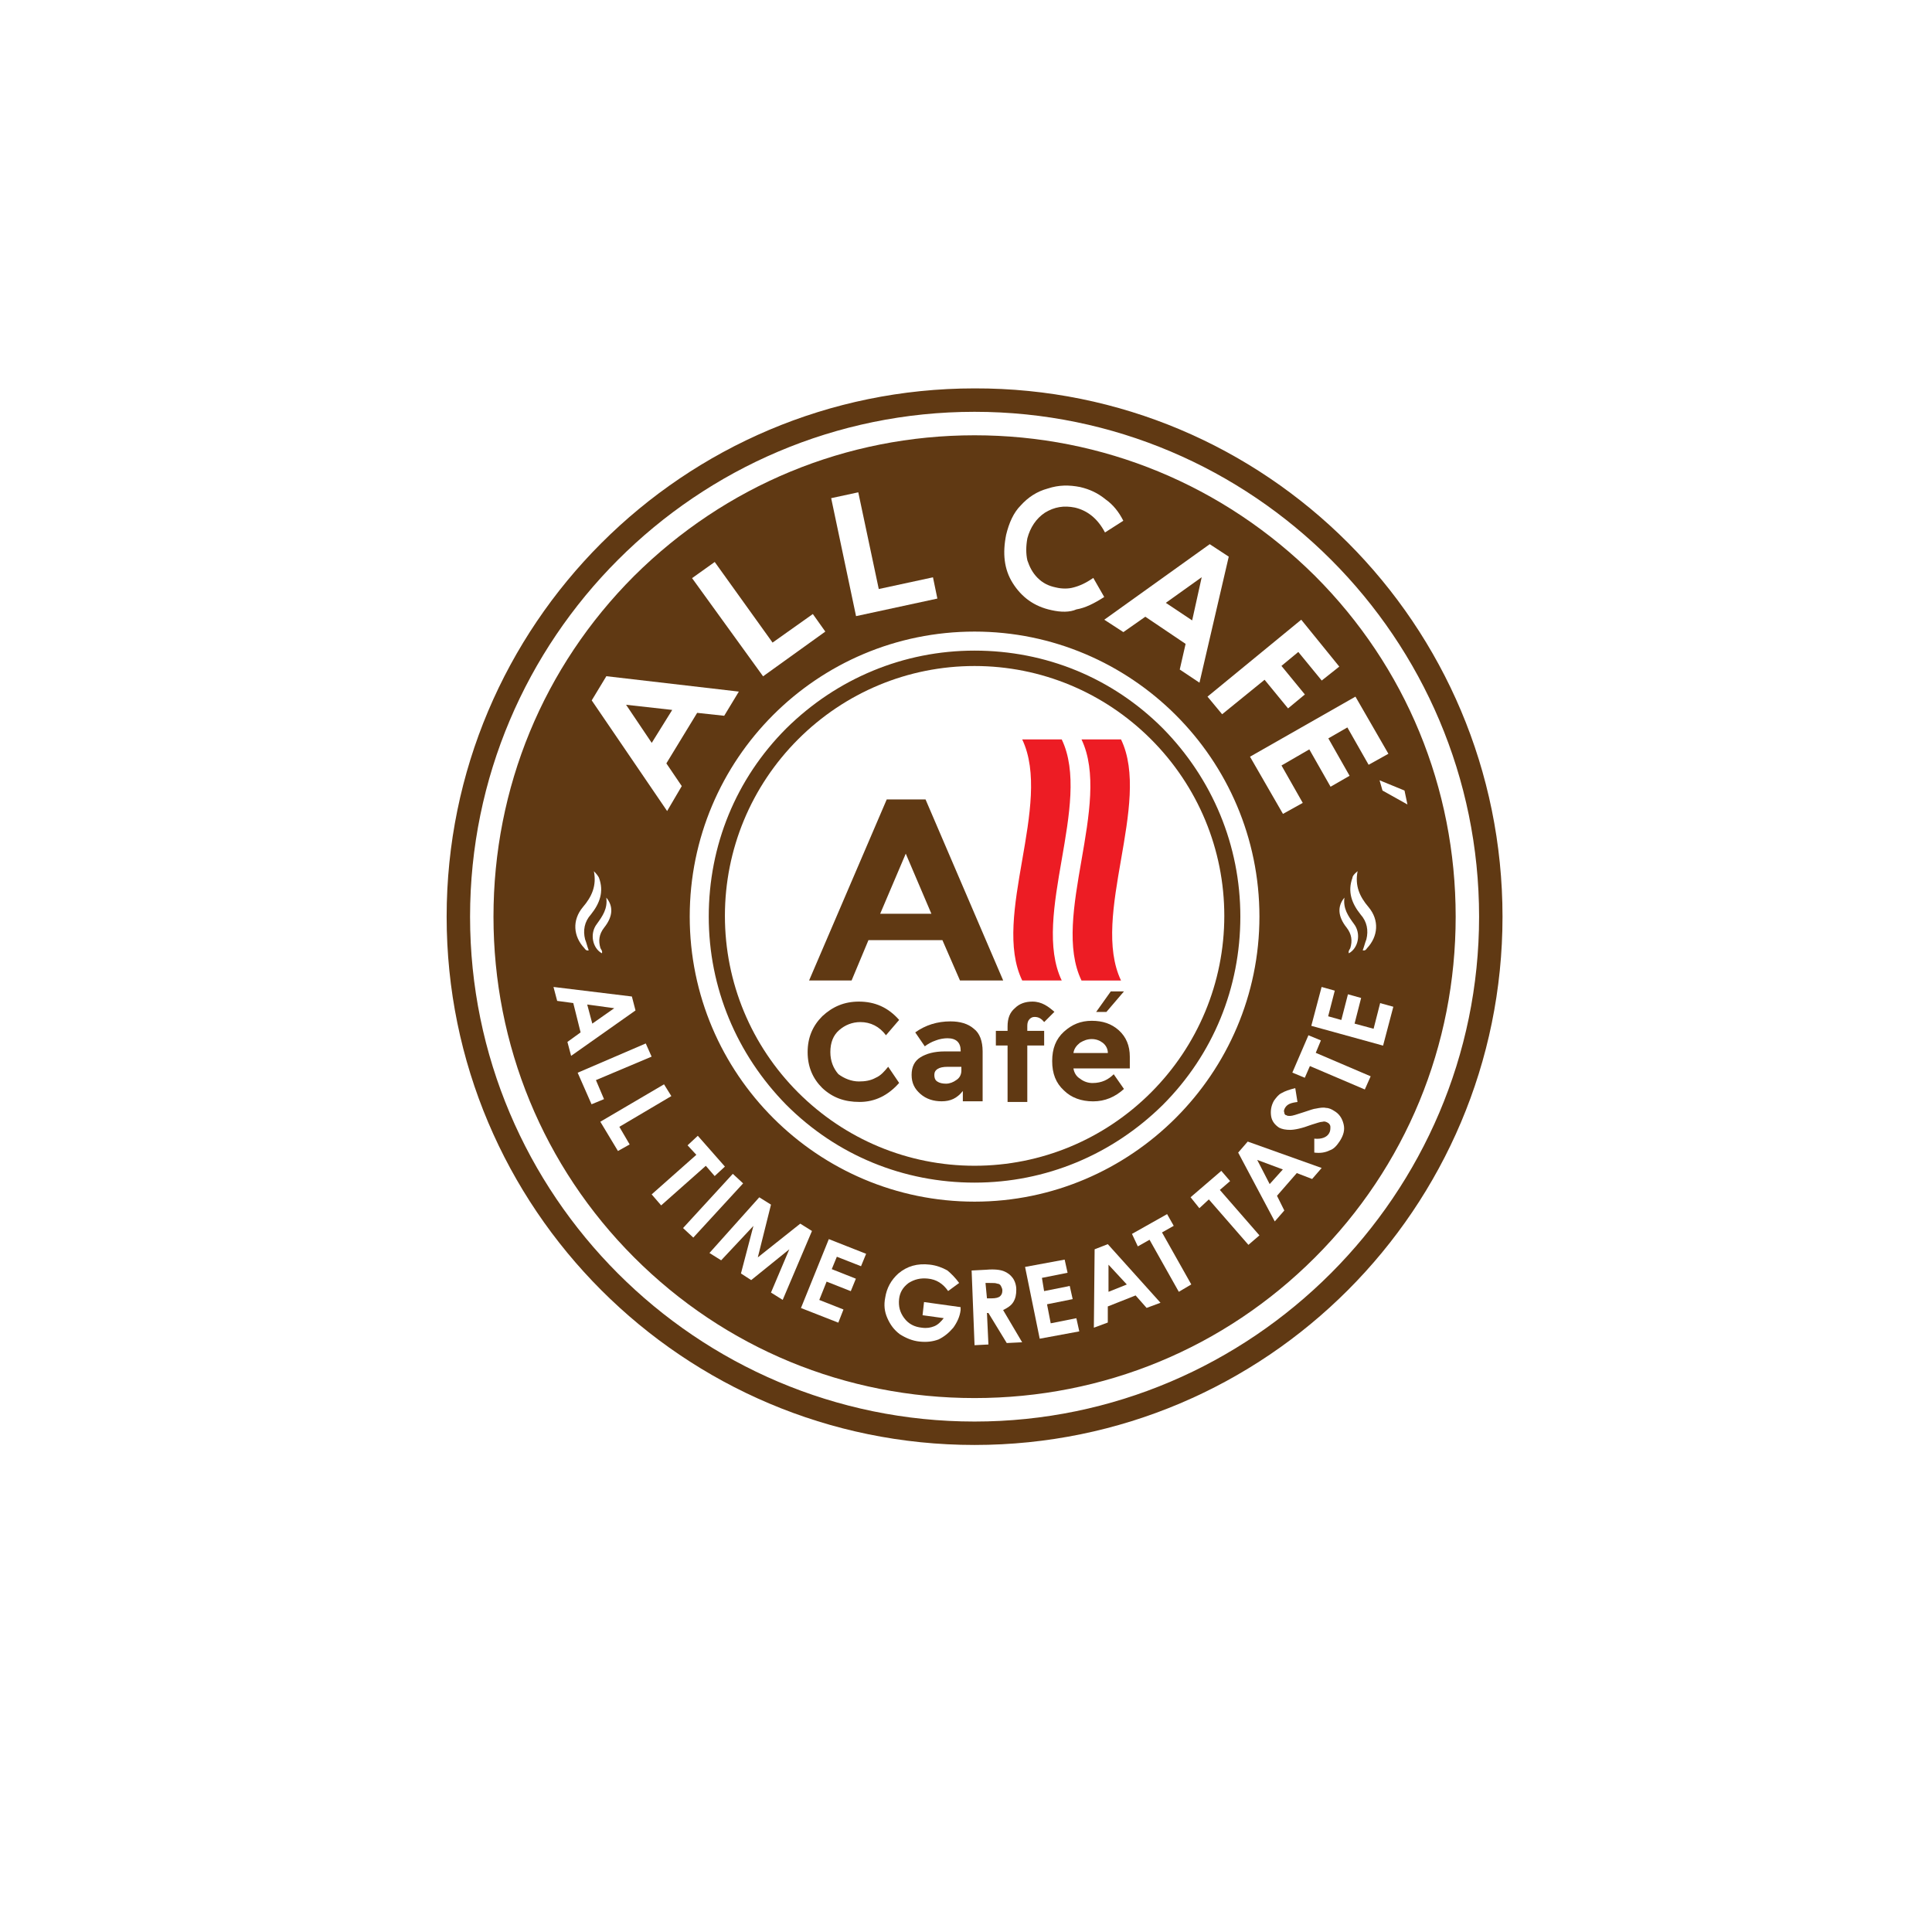 <?xml version="1.0" encoding="utf-8"?>
<svg xmlns="http://www.w3.org/2000/svg" fill="none" height="100%" overflow="visible" preserveAspectRatio="none" style="display: block;" viewBox="0 0 33 33" width="100%">
<g id="Group 4645342">
<g filter="url(#filter0_d_0_14164)" id="Ellipse 2652">
<circle cx="16.647" cy="15.647" fill="white" r="11.647"/>
</g>
<g id="Group">
<path d="M16.647 24.969C11.507 24.969 7.33 20.788 7.33 15.657C7.33 10.513 11.507 6.333 16.647 6.333C21.788 6.333 25.965 10.513 25.965 15.657C25.953 20.788 21.775 24.969 16.647 24.969Z" fill="white" id="Vector"/>
<g id="Group_2">
<g id="Circle_1_">
<path d="M25.664 15.658C25.664 20.639 21.624 24.681 16.646 24.681C11.668 24.681 7.629 20.639 7.629 15.658C7.629 10.676 11.668 6.634 16.646 6.634C21.624 6.621 25.664 10.664 25.664 15.658Z" fill="#603913" id="Vector_2"/>
<path d="M16.646 24.281C11.894 24.281 8.029 20.413 8.029 15.658C8.029 10.902 11.894 7.034 16.646 7.034C21.399 7.034 25.264 10.902 25.264 15.658C25.264 20.401 21.387 24.281 16.646 24.281ZM16.646 7.435C14.458 7.435 12.394 8.286 10.831 9.838C9.28 11.39 8.429 13.455 8.429 15.658C8.429 17.848 9.28 19.925 10.831 21.477C12.382 23.029 14.445 23.88 16.646 23.88C18.848 23.88 20.911 23.029 22.462 21.477C24.013 19.925 24.864 17.86 24.864 15.658C24.864 13.455 24.013 11.39 22.462 9.838C20.899 8.286 18.835 7.435 16.646 7.435Z" fill="white" id="Vector_3"/>
<path d="M16.646 20.525C13.97 20.525 11.781 18.347 11.781 15.656C11.781 12.966 13.957 10.788 16.646 10.788C19.323 10.788 21.512 12.966 21.512 15.656C21.512 18.335 19.323 20.525 16.646 20.525ZM16.646 11.113C15.433 11.113 14.295 11.589 13.432 12.44C12.569 13.303 12.106 14.442 12.106 15.656C12.106 16.87 12.582 18.009 13.432 18.873C14.295 19.736 15.433 20.2 16.646 20.2C17.86 20.2 18.998 19.724 19.861 18.873C20.724 18.009 21.186 16.87 21.186 15.656C21.186 14.442 20.711 13.303 19.861 12.44C18.998 11.576 17.86 11.113 16.646 11.113Z" fill="white" id="Vector_4"/>
<path d="M16.646 11.376C15.508 11.376 14.433 11.827 13.632 12.628C12.832 13.429 12.382 14.505 12.382 15.644C12.382 16.783 12.832 17.859 13.632 18.66C14.433 19.461 15.508 19.912 16.646 19.912C17.785 19.912 18.86 19.461 19.661 18.66C20.461 17.859 20.912 16.783 20.912 15.644C20.912 14.505 20.461 13.429 19.661 12.628C18.86 11.827 17.785 11.376 16.646 11.376Z" fill="white" id="Vector_5"/>
</g>
<g id="Smoke_1_">
<g id="Group_3">
<path clip-rule="evenodd" d="M10.144 14.881C10.194 15.131 10.106 15.319 9.956 15.494C9.768 15.719 9.793 15.995 9.981 16.195C9.994 16.207 10.006 16.245 10.056 16.232C10.031 16.17 10.019 16.107 9.994 16.045C9.956 15.895 9.981 15.744 10.094 15.619C10.244 15.431 10.319 15.231 10.231 14.993C10.219 14.968 10.194 14.931 10.144 14.881Z" fill="white" fill-rule="evenodd" id="Vector_6"/>
<path clip-rule="evenodd" d="M10.356 15.332C10.381 15.52 10.294 15.645 10.194 15.783C10.069 15.945 10.119 16.195 10.281 16.283C10.294 16.246 10.269 16.221 10.256 16.195C10.219 16.07 10.231 15.958 10.319 15.845C10.469 15.657 10.481 15.482 10.356 15.332Z" fill="white" fill-rule="evenodd" id="Vector_7"/>
</g>
<g id="Group_4">
<path clip-rule="evenodd" d="M23.189 14.88C23.139 15.131 23.226 15.319 23.376 15.494C23.564 15.719 23.539 15.994 23.351 16.195C23.339 16.207 23.326 16.245 23.276 16.232C23.301 16.169 23.314 16.107 23.339 16.044C23.376 15.894 23.351 15.744 23.239 15.619C23.089 15.431 23.014 15.231 23.101 14.993C23.101 14.968 23.126 14.931 23.189 14.88Z" fill="white" fill-rule="evenodd" id="Vector_8"/>
<path clip-rule="evenodd" d="M22.964 15.332C22.939 15.52 23.027 15.645 23.127 15.782C23.252 15.945 23.202 16.195 23.039 16.283C23.027 16.245 23.052 16.22 23.064 16.195C23.102 16.07 23.089 15.958 23.002 15.845C22.852 15.657 22.839 15.482 22.964 15.332Z" fill="white" fill-rule="evenodd" id="Vector_9"/>
</g>
</g>
<g id="Font_1_">
<g id="Group_5">
<g id="Group_6">
<path d="M23.564 13.328L23.99 13.503L24.04 13.741L23.614 13.503L23.564 13.328Z" fill="white" id="Vector_10"/>
<g id="Group_7">
<path d="M19.187 8.895L18.874 9.095C18.749 8.857 18.574 8.72 18.361 8.67C18.174 8.632 18.011 8.657 17.848 8.757C17.698 8.857 17.598 9.008 17.548 9.195C17.523 9.333 17.523 9.458 17.548 9.571C17.586 9.683 17.636 9.784 17.723 9.871C17.811 9.959 17.911 10.009 18.036 10.034C18.136 10.059 18.249 10.059 18.336 10.034C18.436 10.009 18.549 9.959 18.674 9.871L18.861 10.197C18.686 10.309 18.536 10.384 18.386 10.409C18.274 10.459 18.123 10.459 17.961 10.422C17.661 10.359 17.448 10.197 17.298 9.959C17.148 9.721 17.123 9.446 17.186 9.133C17.235 8.932 17.311 8.757 17.436 8.632C17.561 8.494 17.711 8.394 17.898 8.344C18.086 8.282 18.261 8.282 18.449 8.319C18.611 8.357 18.749 8.419 18.887 8.532C19.012 8.62 19.112 8.745 19.187 8.895Z" fill="white" id="Vector_11"/>
<path d="M20.663 9.295L20.988 9.508L20.488 11.661L20.151 11.436L20.251 10.998L19.563 10.534L19.188 10.797L18.862 10.585L20.663 9.295ZM20.526 9.859L19.913 10.297L20.363 10.597L20.526 9.859Z" fill="white" id="Vector_12"/>
<path d="M22.226 10.585L22.876 11.386L22.576 11.624L22.176 11.136L21.888 11.374L22.288 11.862L22.001 12.1L21.6 11.611L20.875 12.2L20.625 11.899L22.226 10.585Z" fill="white" id="Vector_13"/>
<path d="M23.152 11.899L23.715 12.875L23.377 13.063L23.014 12.425L22.689 12.612L23.052 13.251L22.727 13.438L22.364 12.8L21.889 13.075L22.252 13.714L21.914 13.902L21.351 12.925L23.152 11.899Z" fill="white" id="Vector_14"/>
</g>
</g>
<g id="Group_8">
<path d="M10.107 11.963L10.357 11.55L12.62 11.813L12.37 12.226L11.908 12.176L11.382 13.039L11.645 13.427L11.395 13.853L10.107 11.963ZM10.694 12.038L11.132 12.689L11.482 12.126L10.694 12.038Z" fill="white" id="Vector_15"/>
<path d="M11.821 9.875L12.208 9.599L13.196 10.976L13.884 10.488L14.097 10.788L13.034 11.552L11.821 9.875Z" fill="white" id="Vector_16"/>
<path d="M14.197 8.509L14.66 8.409L15.01 10.061L15.936 9.861L16.011 10.224L14.622 10.524L14.197 8.509Z" fill="white" id="Vector_17"/>
</g>
</g>
<g id="Group_9">
<g id="Group_10">
<path d="M10.793 17.021L10.855 17.259L9.755 18.035L9.692 17.797L9.917 17.634L9.792 17.133L9.517 17.096L9.454 16.858L10.793 17.021ZM10.492 17.221L10.03 17.158L10.117 17.484L10.492 17.221Z" fill="white" id="Vector_18"/>
<path d="M11.03 17.823L11.13 18.048L10.179 18.449L10.317 18.774L10.104 18.862L9.867 18.323L11.03 17.823Z" fill="white" id="Vector_19"/>
<path d="M11.342 18.521L11.467 18.722L10.579 19.247L10.755 19.548L10.555 19.66L10.254 19.16L11.342 18.521Z" fill="white" id="Vector_20"/>
<path d="M11.919 19.4L12.382 19.926L12.207 20.088L12.056 19.913L11.293 20.589L11.131 20.401L11.894 19.725L11.744 19.563L11.919 19.4Z" fill="white" id="Vector_21"/>
<path d="M12.517 20.05L12.693 20.213L11.842 21.139L11.667 20.976L12.517 20.05Z" fill="white" id="Vector_22"/>
<path d="M12.969 20.451L13.169 20.576L12.944 21.477L13.669 20.901L13.869 21.026L13.369 22.203L13.169 22.078L13.482 21.339L12.831 21.865L12.656 21.752L12.869 20.939L12.318 21.527L12.118 21.402L12.969 20.451Z" fill="white" id="Vector_23"/>
<path d="M14.157 21.165L14.794 21.416L14.707 21.628L14.294 21.466L14.207 21.678L14.619 21.841L14.532 22.054L14.119 21.891L13.994 22.204L14.407 22.367L14.319 22.592L13.681 22.342L14.157 21.165Z" fill="white" id="Vector_24"/>
<path d="M16.383 21.914L16.195 22.052C16.108 21.927 15.995 21.852 15.845 21.839C15.72 21.827 15.62 21.852 15.52 21.914C15.42 21.989 15.37 22.077 15.357 22.189C15.345 22.315 15.37 22.415 15.445 22.515C15.52 22.615 15.62 22.665 15.745 22.678C15.833 22.69 15.895 22.678 15.958 22.653C16.02 22.628 16.07 22.578 16.12 22.515L15.758 22.465L15.783 22.24L16.408 22.327V22.377C16.395 22.49 16.346 22.59 16.283 22.678C16.208 22.765 16.133 22.828 16.033 22.878C15.933 22.915 15.833 22.928 15.708 22.915C15.583 22.903 15.47 22.853 15.37 22.79C15.27 22.715 15.207 22.628 15.157 22.515C15.107 22.402 15.095 22.29 15.12 22.165C15.145 22.002 15.22 21.864 15.345 21.752C15.495 21.626 15.67 21.576 15.883 21.601C15.995 21.614 16.095 21.651 16.183 21.701C16.245 21.752 16.32 21.827 16.383 21.914Z" fill="white" id="Vector_25"/>
<path d="M16.596 21.701L16.846 21.688C16.983 21.676 17.084 21.688 17.146 21.713C17.209 21.738 17.259 21.776 17.296 21.826C17.334 21.876 17.359 21.951 17.359 22.026C17.359 22.114 17.346 22.177 17.309 22.239C17.271 22.302 17.209 22.339 17.134 22.377L17.459 22.927L17.196 22.94L16.883 22.427H16.858L16.883 22.965L16.646 22.977L16.596 21.701ZM16.858 22.177H16.933C17.009 22.177 17.058 22.164 17.084 22.139C17.109 22.114 17.121 22.089 17.121 22.039C17.121 22.014 17.109 21.989 17.096 21.964C17.084 21.939 17.058 21.926 17.034 21.926C17.009 21.914 16.971 21.914 16.896 21.914H16.833L16.858 22.177Z" fill="white" id="Vector_26"/>
<path d="M17.509 21.64L18.185 21.515L18.235 21.74L17.797 21.827L17.834 22.053L18.272 21.965L18.322 22.19L17.884 22.278L17.947 22.603L18.385 22.516L18.435 22.741L17.759 22.866L17.509 21.64Z" fill="white" id="Vector_27"/>
<path d="M18.697 21.339L18.922 21.251L19.822 22.252L19.585 22.34L19.397 22.127L18.922 22.315V22.59L18.684 22.678L18.697 21.339ZM18.934 21.602V22.065L19.247 21.94L18.934 21.602Z" fill="white" id="Vector_28"/>
<path d="M19.335 21.076L19.935 20.738L20.048 20.938L19.848 21.051L20.348 21.939L20.135 22.065L19.635 21.176L19.435 21.289L19.335 21.076Z" fill="white" id="Vector_29"/>
<path d="M20.336 20.45L20.861 19.999L21.011 20.174L20.836 20.325L21.512 21.101L21.324 21.263L20.648 20.487L20.486 20.637L20.336 20.45Z" fill="white" id="Vector_30"/>
<path d="M21.149 19.687L21.312 19.499L22.575 19.95L22.412 20.138L22.15 20.037L21.812 20.425L21.937 20.676L21.774 20.863L21.149 19.687ZM21.474 19.812L21.687 20.225L21.912 19.975L21.474 19.812Z" fill="white" id="Vector_31"/>
<path d="M22.124 18.586L22.162 18.823C22.049 18.836 21.986 18.861 21.949 18.924C21.936 18.949 21.924 18.974 21.936 18.999C21.936 19.024 21.949 19.049 21.974 19.049C21.986 19.061 22.011 19.061 22.036 19.061C22.074 19.061 22.149 19.036 22.262 18.999C22.374 18.961 22.449 18.936 22.474 18.936C22.537 18.924 22.599 18.911 22.649 18.924C22.699 18.924 22.749 18.949 22.787 18.974C22.874 19.024 22.924 19.099 22.949 19.199C22.974 19.299 22.949 19.387 22.887 19.487C22.837 19.562 22.787 19.625 22.712 19.649C22.637 19.687 22.549 19.7 22.449 19.687V19.449C22.574 19.462 22.662 19.424 22.699 19.362C22.724 19.324 22.724 19.287 22.724 19.249C22.724 19.212 22.699 19.186 22.674 19.174C22.649 19.161 22.624 19.149 22.587 19.161C22.549 19.161 22.487 19.186 22.399 19.212C22.236 19.274 22.111 19.299 22.036 19.299C21.961 19.299 21.899 19.287 21.849 19.262C21.774 19.212 21.724 19.149 21.711 19.061C21.699 18.974 21.711 18.886 21.761 18.799C21.799 18.748 21.836 18.698 21.886 18.673C21.949 18.636 22.024 18.611 22.124 18.586Z" fill="white" id="Vector_32"/>
<path d="M22.074 18.321L22.349 17.683L22.562 17.771L22.474 17.983L23.412 18.384L23.312 18.609L22.374 18.209L22.287 18.409L22.074 18.321Z" fill="white" id="Vector_33"/>
<path d="M22.398 17.522L22.574 16.858L22.799 16.921L22.686 17.359L22.911 17.422L23.024 16.983L23.249 17.046L23.137 17.484L23.462 17.572L23.574 17.134L23.799 17.196L23.624 17.86L22.398 17.522Z" fill="white" id="Vector_34"/>
</g>
</g>
</g>
<g id="Group_11">
<path d="M16.397 16.747L16.097 16.058H14.834L14.546 16.747H13.82L15.146 13.655H15.809L17.135 16.747H16.397ZM15.471 14.581L15.034 15.608H15.909L15.471 14.581Z" fill="#603913" id="Vector_35"/>
<path d="M14.67 18.472C14.77 18.472 14.87 18.459 14.958 18.409C15.046 18.372 15.108 18.297 15.171 18.221L15.358 18.497C15.171 18.71 14.945 18.822 14.683 18.822C14.42 18.822 14.22 18.747 14.045 18.584C13.882 18.422 13.795 18.221 13.795 17.971C13.795 17.721 13.882 17.521 14.045 17.358C14.22 17.195 14.42 17.108 14.67 17.108C14.945 17.108 15.171 17.208 15.358 17.421L15.133 17.683C15.021 17.533 14.87 17.458 14.695 17.458C14.558 17.458 14.433 17.508 14.333 17.596C14.233 17.683 14.183 17.808 14.183 17.971C14.183 18.121 14.233 18.247 14.32 18.347C14.42 18.422 14.545 18.472 14.67 18.472Z" fill="#603913" id="Vector_36"/>
<path d="M16.797 18.811H16.446V18.635C16.346 18.761 16.234 18.811 16.084 18.811C15.946 18.811 15.821 18.773 15.721 18.685C15.621 18.598 15.571 18.498 15.571 18.36C15.571 18.222 15.621 18.122 15.721 18.06C15.821 17.997 15.959 17.959 16.134 17.959H16.409V17.947C16.409 17.809 16.334 17.734 16.184 17.734C16.121 17.734 16.046 17.747 15.983 17.772C15.909 17.797 15.846 17.834 15.796 17.872L15.633 17.634C15.808 17.509 16.009 17.446 16.234 17.446C16.396 17.446 16.534 17.484 16.634 17.572C16.734 17.647 16.784 17.784 16.784 17.959V18.811H16.797ZM16.421 18.285V18.222H16.184C16.034 18.222 15.959 18.272 15.959 18.36C15.959 18.41 15.971 18.448 16.009 18.473C16.046 18.498 16.096 18.51 16.159 18.51C16.221 18.51 16.284 18.485 16.334 18.448C16.396 18.41 16.421 18.348 16.421 18.285Z" fill="#603913" id="Vector_37"/>
<path d="M17.547 17.521V17.608H17.835V17.858H17.547V18.822H17.21V17.858H17.01V17.608H17.21V17.533C17.21 17.395 17.247 17.295 17.335 17.22C17.41 17.145 17.51 17.108 17.635 17.108C17.797 17.108 17.91 17.195 18.01 17.283L17.835 17.458C17.785 17.395 17.735 17.37 17.672 17.37C17.635 17.37 17.61 17.383 17.585 17.408C17.56 17.433 17.547 17.471 17.547 17.521Z" fill="#603913" id="Vector_38"/>
<path d="M19.198 18.6C19.048 18.737 18.873 18.812 18.672 18.812C18.472 18.812 18.297 18.75 18.172 18.625C18.035 18.499 17.972 18.337 17.972 18.124C17.972 17.911 18.035 17.748 18.172 17.623C18.31 17.498 18.46 17.436 18.648 17.436C18.835 17.436 18.985 17.486 19.11 17.598C19.235 17.711 19.298 17.861 19.298 18.049V18.249H18.335C18.347 18.324 18.385 18.387 18.447 18.424C18.51 18.474 18.585 18.499 18.66 18.499C18.823 18.499 18.935 18.437 19.023 18.349L19.198 18.6ZM18.835 17.811C18.785 17.773 18.723 17.748 18.648 17.748C18.572 17.748 18.51 17.773 18.447 17.811C18.385 17.861 18.347 17.911 18.335 17.986H18.923C18.923 17.911 18.885 17.849 18.835 17.811Z" fill="#603913" id="Vector_39"/>
<g id="Group_12">
<g id="Group_13">
<path d="M18.723 17.285L18.973 16.934H19.198L18.898 17.285H18.723Z" fill="#603913" id="Vector_40"/>
</g>
</g>
<g id="Group_14">
<path d="M17.46 16.747C17.547 16.747 18.048 16.747 18.135 16.747C17.61 15.646 18.66 13.719 18.135 12.63C18.048 12.63 17.547 12.63 17.46 12.63C17.985 13.731 16.934 15.659 17.46 16.747Z" fill="#ED1C24" id="Vector_41"/>
<path d="M18.473 16.748C18.56 16.748 19.061 16.748 19.148 16.748C18.623 15.646 19.673 13.719 19.148 12.63C19.061 12.63 18.56 12.63 18.473 12.63C18.998 13.731 17.947 15.659 18.473 16.748Z" fill="#ED1C24" id="Vector_42"/>
</g>
</g>
</g>
</g>
</g>
<defs>
<filter color-interpolation-filters="sRGB" filterUnits="userSpaceOnUse" height="31.614" id="filter0_d_0_14164" width="31.614" x="0.84" y="0.672">
<feFlood flood-opacity="0" result="BackgroundImageFix"/>
<feColorMatrix in="SourceAlpha" result="hardAlpha" type="matrix" values="0 0 0 0 0 0 0 0 0 0 0 0 0 0 0 0 0 0 127 0"/>
<feOffset dy="0.832"/>
<feGaussianBlur stdDeviation="2.08"/>
<feComposite in2="hardAlpha" operator="out"/>
<feColorMatrix type="matrix" values="0 0 0 0 0.898 0 0 0 0 0.898 0 0 0 0 0.898 0 0 0 0.5 0"/>
<feBlend in2="BackgroundImageFix" mode="normal" result="effect1_dropShadow_0_14164"/>
<feBlend in="SourceGraphic" in2="effect1_dropShadow_0_14164" mode="normal" result="shape"/>
</filter>
</defs>
</svg>